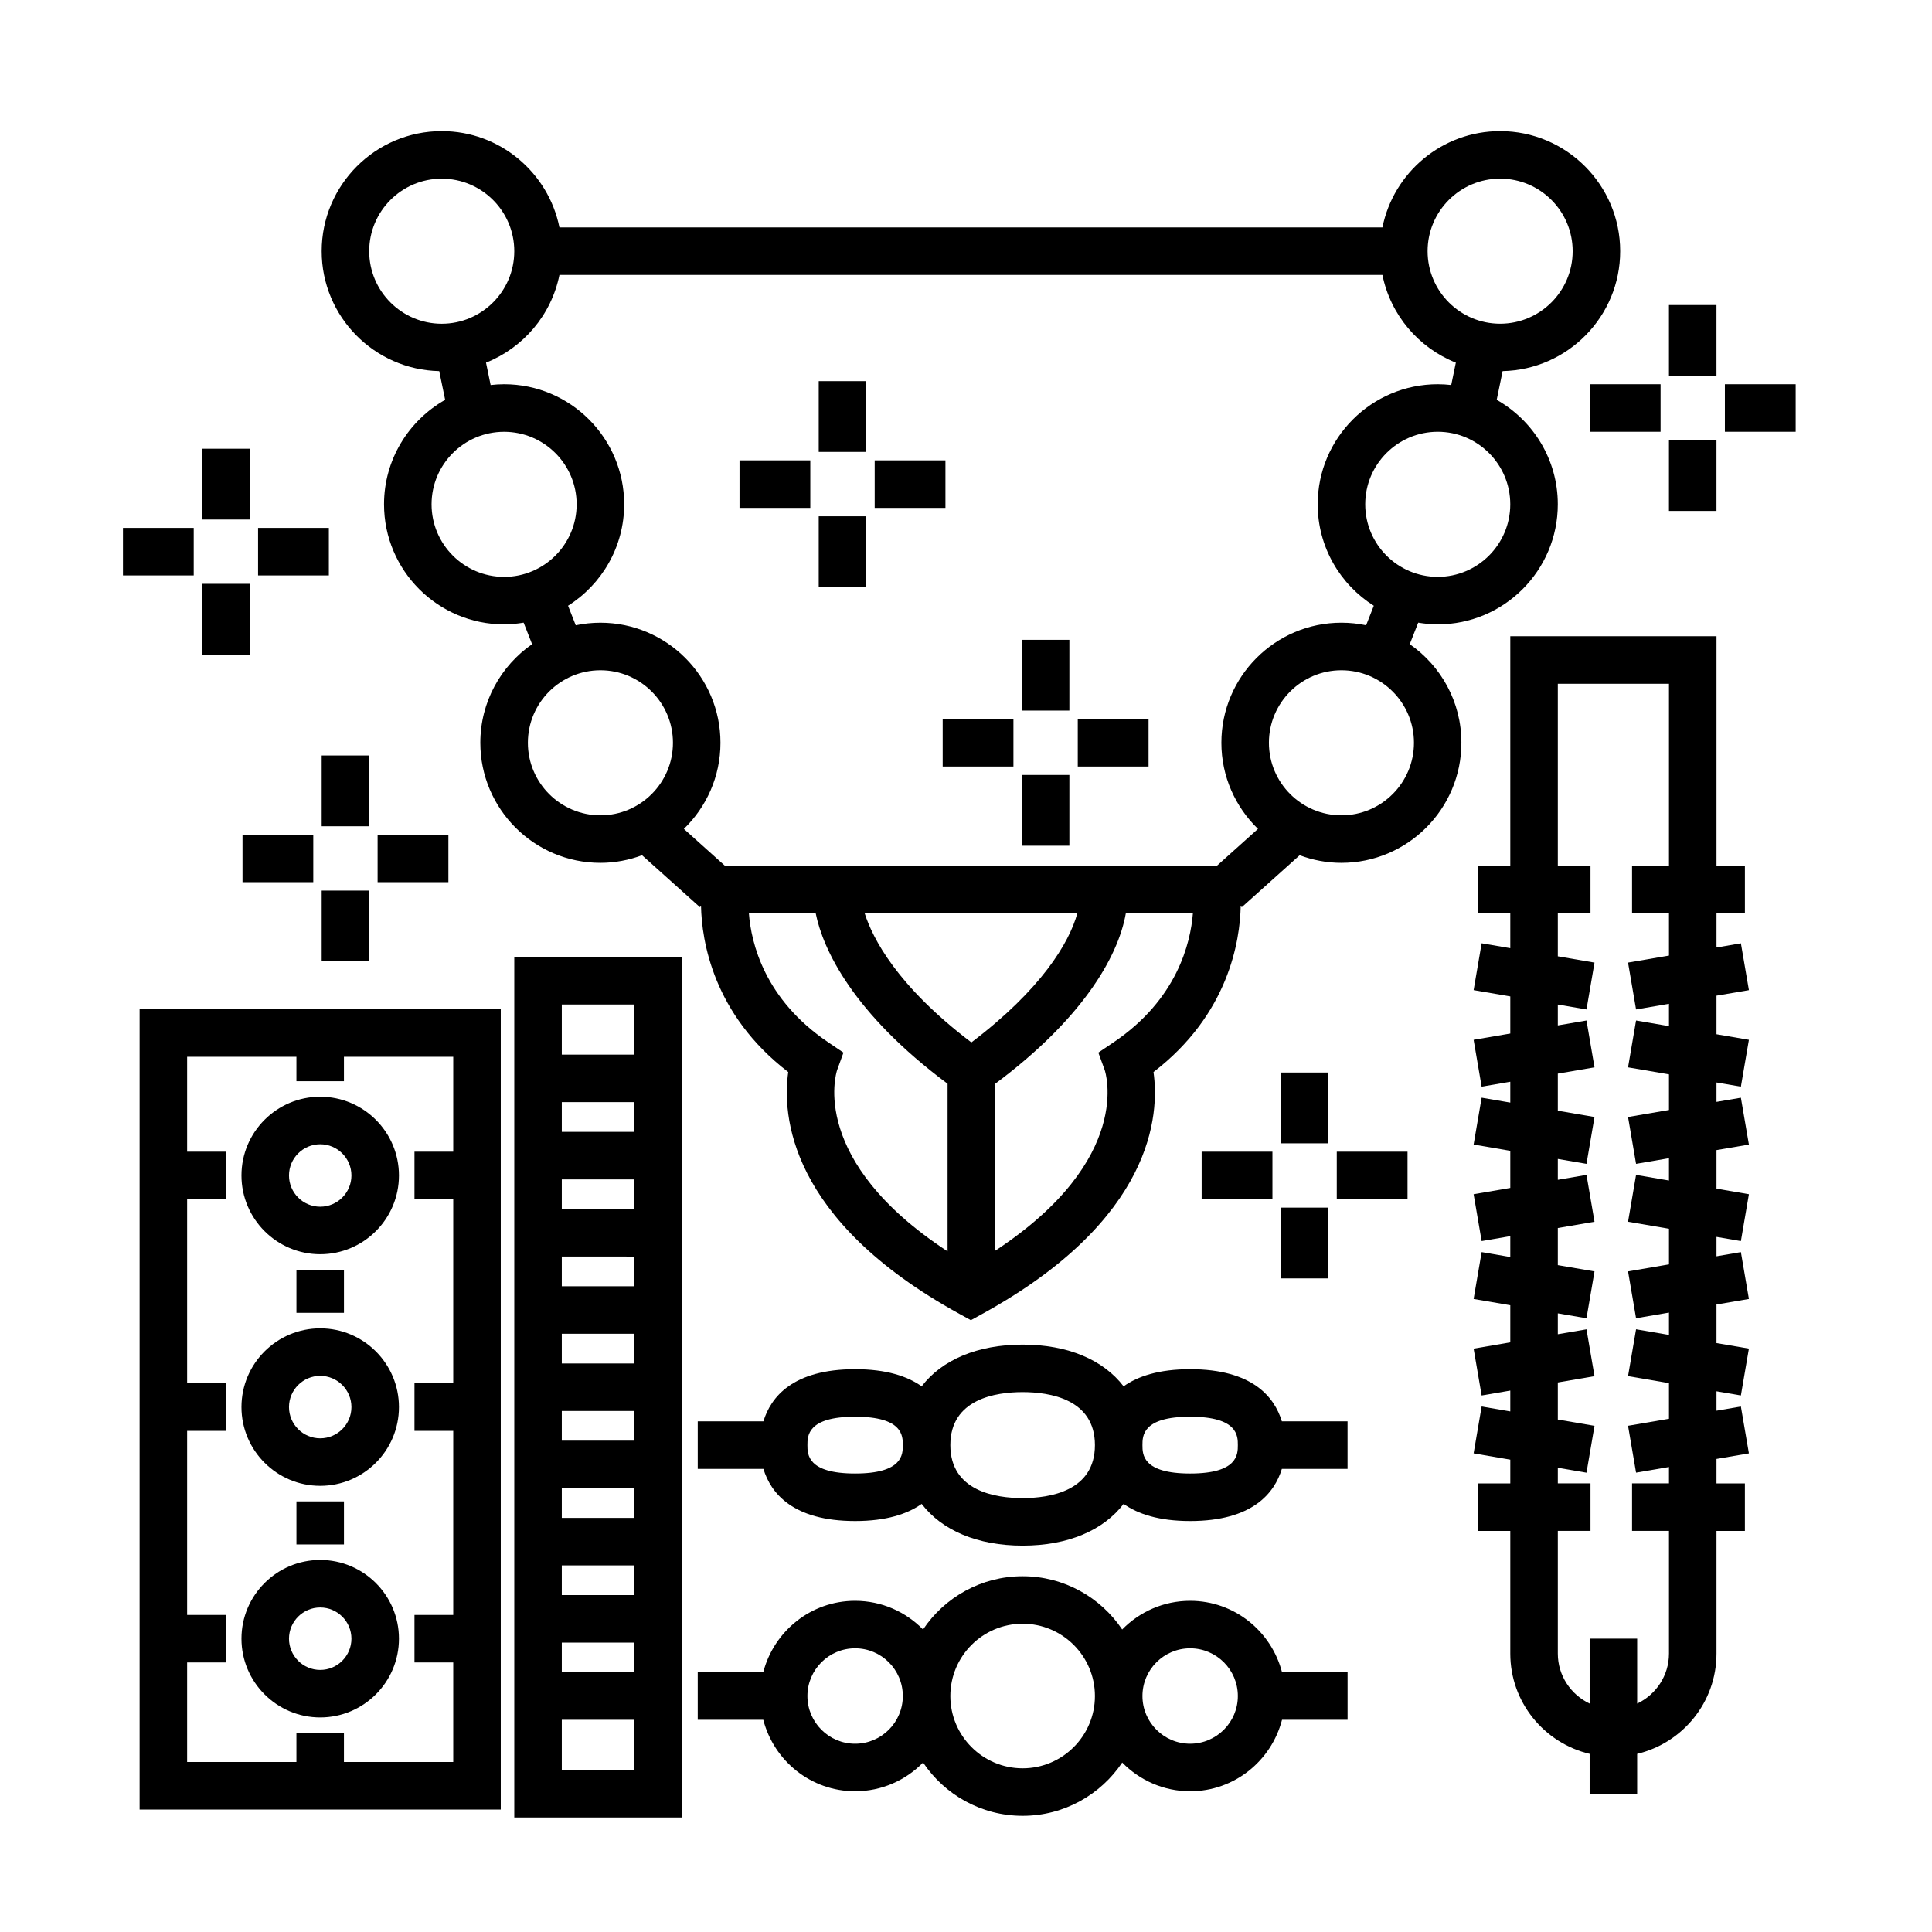 <?xml version="1.0" encoding="UTF-8"?>
<!-- Uploaded to: SVG Repo, www.svgrepo.com, Generator: SVG Repo Mixer Tools -->
<svg fill="#000000" width="800px" height="800px" version="1.1" viewBox="144 144 512 512" xmlns="http://www.w3.org/2000/svg">
 <g>
  <path d="m517.6 314.71 2.242-5.703c1.688 0.277 3.41 0.457 5.176 0.457 17.543 0 31.816-14.273 31.816-31.82 0-11.863-6.539-22.215-16.191-27.684l1.57-7.613c17.234-0.359 31.152-14.469 31.152-31.785 0-17.543-14.273-31.816-31.816-31.816-15.391 0-28.258 10.984-31.191 25.52h-218.1c-2.934-14.539-15.801-25.52-31.191-25.52-17.543 0-31.816 14.273-31.816 31.816 0 17.32 13.914 31.426 31.152 31.785l1.57 7.613c-9.652 5.473-16.199 15.82-16.199 27.684 0 17.543 14.273 31.82 31.816 31.82 1.77 0 3.488-0.18 5.18-0.457l2.242 5.703c-8.277 5.75-13.719 15.312-13.719 26.133 0 17.543 14.273 31.82 31.82 31.82 3.883 0 7.594-0.734 11.039-2.016l15.34 13.77 0.289-0.324c0.191 9.191 3.168 28.691 23.113 44.008-1.582 11.078-0.188 39.051 45.367 64.094l3.031 1.668 3.031-1.668c45.555-25.043 46.953-53.012 45.367-64.094 19.949-15.316 22.93-34.812 23.113-44.008l0.289 0.324 15.34-13.77c3.445 1.281 7.152 2.016 11.039 2.016 17.543 0 31.816-14.273 31.816-31.82 0.023-10.82-5.414-20.383-13.691-26.133zm7.418-17.84c-10.602 0-19.219-8.625-19.219-19.227s8.625-19.219 19.219-19.219 19.219 8.621 19.219 19.219c0 10.602-8.621 19.227-19.219 19.227zm16.535-105.53c10.602 0 19.219 8.621 19.219 19.219 0 10.602-8.625 19.227-19.219 19.227-10.602 0-19.227-8.625-19.227-19.227 0-10.598 8.621-19.219 19.227-19.219zm-299.71 19.227c0-10.602 8.621-19.219 19.219-19.219 10.602 0 19.227 8.621 19.227 19.219 0 10.602-8.625 19.227-19.227 19.227-10.602-0.004-19.219-8.629-19.219-19.227zm16.527 67.082c0-10.602 8.621-19.219 19.219-19.219 10.602 0 19.227 8.621 19.227 19.219 0 10.602-8.625 19.227-19.227 19.227-10.598-0.004-19.219-8.629-19.219-19.227zm25.523 63.195c0-10.602 8.625-19.219 19.227-19.219 10.602 0 19.219 8.621 19.219 19.219 0 10.602-8.621 19.227-19.219 19.227-10.602 0-19.227-8.625-19.227-19.227zm81.957 86.723 1.676-4.621-4.07-2.75c-16.859-11.402-20.391-26.27-20.992-34.164h17.707c1.91 9.477 9.75 26.406 34.949 45.168v44.422c-36.727-24.027-29.594-47.082-29.27-48.055zm35.574-7.32c-19.715-14.957-26.164-27.594-28.277-34.215h56.355c-2.152 7.871-9.613 20.219-28.078 34.215zm37.723-0.051-4.074 2.75 1.684 4.621c0.09 0.25 7.977 23.562-29.039 47.902v-44.246c22.656-16.863 32.547-33.266 34.641-45.191h17.773c-0.621 7.894-4.18 22.805-20.984 34.164zm27.348-46.758h-130.38l-10.883-9.77c5.969-5.789 9.699-13.875 9.699-22.828 0-17.543-14.273-31.816-31.816-31.816-2.242 0-4.43 0.238-6.539 0.68l-2.035-5.18c8.918-5.644 14.871-15.574 14.871-26.883 0-17.543-14.273-31.816-31.82-31.816-1.211 0-2.398 0.082-3.57 0.211l-1.223-5.93c9.859-3.93 17.316-12.629 19.457-23.25h218.1c2.141 10.621 9.598 19.32 19.457 23.25l-1.223 5.93c-1.176-0.133-2.363-0.211-3.57-0.211-17.543 0-31.816 14.273-31.816 31.816 0 11.309 5.949 21.242 14.867 26.883l-2.035 5.176c-2.109-0.441-4.297-0.68-6.539-0.68-17.543 0-31.816 14.273-31.816 31.816 0 8.953 3.727 17.039 9.699 22.828zm33-13.367c-10.602 0-19.219-8.625-19.219-19.227 0-10.602 8.625-19.219 19.219-19.219s19.219 8.621 19.219 19.219c0 10.602-8.617 19.227-19.219 19.227z"/>
  <path d="m181 623.54h95.707v-212.07h-95.707zm41.555-199.48v6.465h12.594v-6.465h28.965v25.148l-10.273 0.004v12.594h10.273v48.789h-10.273v12.594h10.273v48.789h-10.273v12.594h10.273v26.371h-28.965v-7.68h-12.594v7.68h-28.961v-26.371h10.273v-12.594h-10.273v-48.789h10.273v-12.594h-10.273v-48.789h10.273v-12.594h-10.273v-25.148z"/>
  <path d="m228.86 476.38c11.508 0 20.867-9.359 20.867-20.871 0-11.504-9.359-20.867-20.867-20.867-11.508 0-20.867 9.359-20.867 20.867 0 11.512 9.359 20.871 20.867 20.871zm0-29.141c4.559 0 8.273 3.707 8.273 8.273 0 4.566-3.715 8.277-8.273 8.277-4.559 0-8.273-3.715-8.273-8.277s3.715-8.273 8.273-8.273z"/>
  <path d="m222.56 480.5h12.594v11.41h-12.594z"/>
  <path d="m222.56 541.88h12.594v11.41h-12.594z"/>
  <path d="m228.86 537.76c11.508 0 20.867-9.359 20.867-20.871 0-11.504-9.359-20.867-20.867-20.867-11.508 0-20.867 9.359-20.867 20.867 0 11.504 9.359 20.871 20.867 20.871zm0-29.141c4.559 0 8.273 3.707 8.273 8.273 0 4.566-3.715 8.277-8.273 8.277-4.559 0-8.273-3.715-8.273-8.277 0-4.566 3.715-8.273 8.273-8.273z"/>
  <path d="m228.86 599.14c11.508 0 20.867-9.359 20.867-20.871 0-11.504-9.359-20.867-20.867-20.867-11.508 0-20.867 9.359-20.867 20.867 0 11.508 9.359 20.871 20.867 20.871zm0-29.141c4.559 0 8.273 3.707 8.273 8.273 0 4.566-3.715 8.277-8.273 8.277-4.559 0-8.273-3.715-8.273-8.277 0-4.566 3.715-8.273 8.273-8.273z"/>
  <path d="m280.29 625.65h44.371v-228.05h-44.371zm12.594-12.594v-13.297h19.18v13.297zm19.176-156.51v7.863h-19.176v-7.863zm-19.176-12.598v-7.871h19.18v7.871zm19.176 33.051v7.871l-19.176-0.004v-7.871zm0 20.465v7.871l-19.176-0.004v-7.871zm0 20.461v7.863h-19.176v-7.863zm0 20.457v7.871h-19.176v-7.871zm0 20.461v7.871h-19.176v-7.871zm0 20.465v7.863h-19.176v-7.863zm0-169.11v13.289h-19.176v-13.289z"/>
  <path d="m459.4 568.23c-7.055 0-13.422 2.922-18.008 7.602-5.703-8.504-15.402-14.117-26.391-14.117-10.988 0-20.688 5.613-26.383 14.117-4.586-4.68-10.953-7.602-18.008-7.602-11.73 0-21.523 8.082-24.344 18.938h-17.359v12.594h17.367c2.816 10.863 12.617 18.941 24.344 18.941 7.055 0 13.422-2.922 18.008-7.609 5.703 8.504 15.402 14.117 26.383 14.117 10.988 0 20.688-5.613 26.391-14.117 4.586 4.68 10.953 7.609 18.008 7.609 11.73 0 21.527-8.082 24.344-18.941h17.371v-12.594h-17.371c-2.828-10.859-12.621-18.938-24.352-18.938zm-88.785 37.875c-6.969 0-12.641-5.672-12.641-12.645 0-6.973 5.668-12.641 12.641-12.641 6.973 0 12.641 5.668 12.641 12.641 0 6.973-5.668 12.645-12.641 12.645zm44.391 6.516c-10.566 0-19.156-8.594-19.156-19.16 0-10.566 8.594-19.156 19.156-19.156 10.559 0 19.16 8.59 19.16 19.156 0 10.566-8.598 19.16-19.16 19.16zm44.395-6.516c-6.973 0-12.641-5.672-12.641-12.645 0-6.973 5.668-12.641 12.641-12.641s12.641 5.672 12.641 12.641-5.668 12.645-12.641 12.645z"/>
  <path d="m459.4 506.85c-8.293 0-13.871 1.875-17.637 4.539-5.352-6.988-14.727-11.055-26.758-11.055s-21.402 4.07-26.754 11.055c-3.769-2.664-9.344-4.539-17.637-4.539-16.566 0-22.363 7.438-24.305 13.824h-17.402v12.594h17.406c1.945 6.383 7.742 13.82 24.305 13.82 8.293 0 13.863-1.875 17.633-4.539 5.352 6.988 14.727 11.059 26.758 11.059s21.406-4.07 26.758-11.059c3.769 2.664 9.34 4.539 17.633 4.539 16.559 0 22.359-7.438 24.305-13.82h17.41v-12.594h-17.406c-1.945-6.391-7.742-13.824-24.309-13.824zm-88.785 27.645c-12.641 0-12.641-5.082-12.641-7.523 0-2.445 0-7.527 12.641-7.527 12.641 0 12.641 5.082 12.641 7.527 0 2.441 0 7.523-12.641 7.523zm44.391 6.516c-7.152 0-19.156-1.824-19.156-14.043s12-14.043 19.156-14.043c7.152 0 19.16 1.824 19.16 14.043 0 12.223-12.008 14.043-19.16 14.043zm44.395-6.516c-12.641 0-12.641-5.082-12.641-7.523 0-2.445 0-7.527 12.641-7.527s12.641 5.082 12.641 7.527c0 2.441 0 7.523-12.641 7.523z"/>
  <path d="m607.48 406.4-2.125-12.414-6.465 1.109v-9.062h7.527v-12.594h-7.527v-60.828h-54.648v60.82h-8.656v12.594h8.656v9.254l-7.594-1.301-2.125 12.414 9.719 1.664v9.836l-9.719 1.664 2.125 12.418 7.594-1.301v5.523l-7.594-1.301-2.125 12.418 9.719 1.664v9.836l-9.719 1.664 2.125 12.418 7.594-1.301v5.527l-7.594-1.301-2.125 12.418 9.719 1.664v9.836l-9.719 1.664 2.125 12.418 7.594-1.301v5.523l-7.594-1.301-2.125 12.418 9.719 1.664v6.293h-8.656v12.594h8.656v32.52c0 12.891 8.992 23.703 21.027 26.562v10.559h12.594v-10.559c12.035-2.856 21.023-13.664 21.023-26.562v-32.52h7.527v-12.594h-7.527v-6.484l8.59-1.473-2.125-12.418-6.465 1.109v-5.141l6.465 1.102 2.125-12.418-8.59-1.465v-10.219l8.59-1.473-2.125-12.418-6.465 1.109v-5.141l6.465 1.109 2.125-12.418-8.59-1.473v-10.219l8.59-1.465-2.125-12.418-6.465 1.102v-5.141l6.465 1.109 2.125-12.418-8.59-1.473v-10.223zm-21.184 9.531-8.723-1.492-2.125 12.418 10.848 1.855v9.445l-10.848 1.855 2.125 12.418 8.723-1.492v5.91l-8.723-1.492-2.125 12.418 10.848 1.855v9.445l-10.848 1.855 2.125 12.418 8.723-1.492v5.91l-8.723-1.492-2.125 12.418 10.848 1.855v9.445l-10.848 1.855 2.125 12.418 8.723-1.492v4.332h-9.785v12.594h9.785v32.52c0 5.856-3.465 10.887-8.43 13.254v-17.219h-12.594v17.219c-4.969-2.367-8.434-7.402-8.434-13.254v-32.52h8.66v-12.594l-8.66 0.008v-4.137l7.598 1.301 2.125-12.418-9.723-1.664v-9.828l9.723-1.664-2.125-12.418-7.598 1.297v-5.527l7.598 1.301 2.125-12.418-9.723-1.664v-9.836l9.723-1.664-2.125-12.418-7.598 1.301v-5.527l7.598 1.301 2.125-12.418-9.723-1.664v-9.828l9.723-1.664-2.125-12.418-7.598 1.301v-5.527l7.598 1.301 2.125-12.414-9.723-1.664v-11.41h8.66v-12.594h-8.66v-48.227h29.457v48.227h-9.785v12.594h9.785v11.215l-10.848 1.855 2.125 12.414 8.723-1.492z"/>
  <path d="m229.25 344.21h12.594v18.758h-12.594z"/>
  <path d="m229.25 380.02h12.594v18.75h-12.594z"/>
  <path d="m244.07 365.19h18.758v12.594h-18.758z"/>
  <path d="m208.27 365.19h18.75v12.594h-18.75z"/>
  <path d="m197.57 262.92h12.594v18.758h-12.594z"/>
  <path d="m197.57 298.72h12.594v18.75h-12.594z"/>
  <path d="m212.39 283.9h18.758v12.594h-18.758z"/>
  <path d="m176.59 283.9h18.75v12.594h-18.75z"/>
  <path d="m360.97 245.01h12.594v18.75h-12.594z"/>
  <path d="m360.97 280.82h12.594v18.75h-12.594z"/>
  <path d="m375.8 266h18.75v12.594h-18.75z"/>
  <path d="m339.98 266h18.758v12.594h-18.758z"/>
  <path d="m586.29 224.84h12.594v18.758h-12.594z"/>
  <path d="m586.29 260.65h12.594v18.75h-12.594z"/>
  <path d="m601.11 245.83h18.758v12.594h-18.758z"/>
  <path d="m565.31 245.83h18.758v12.594h-18.758z"/>
  <path d="m414.8 313.56h12.594v18.75h-12.594z"/>
  <path d="m414.8 349.37h12.594v18.758h-12.594z"/>
  <path d="m429.62 334.54h18.758v12.594h-18.758z"/>
  <path d="m393.82 334.54h18.75v12.594h-18.75z"/>
  <path d="m483.43 428.23h12.594v18.758h-12.594z"/>
  <path d="m483.43 464.03h12.594v18.758h-12.594z"/>
  <path d="m498.26 449.21h18.75v12.594h-18.75z"/>
  <path d="m462.45 449.21h18.758v12.594h-18.758z"/>
 </g>
</svg>
